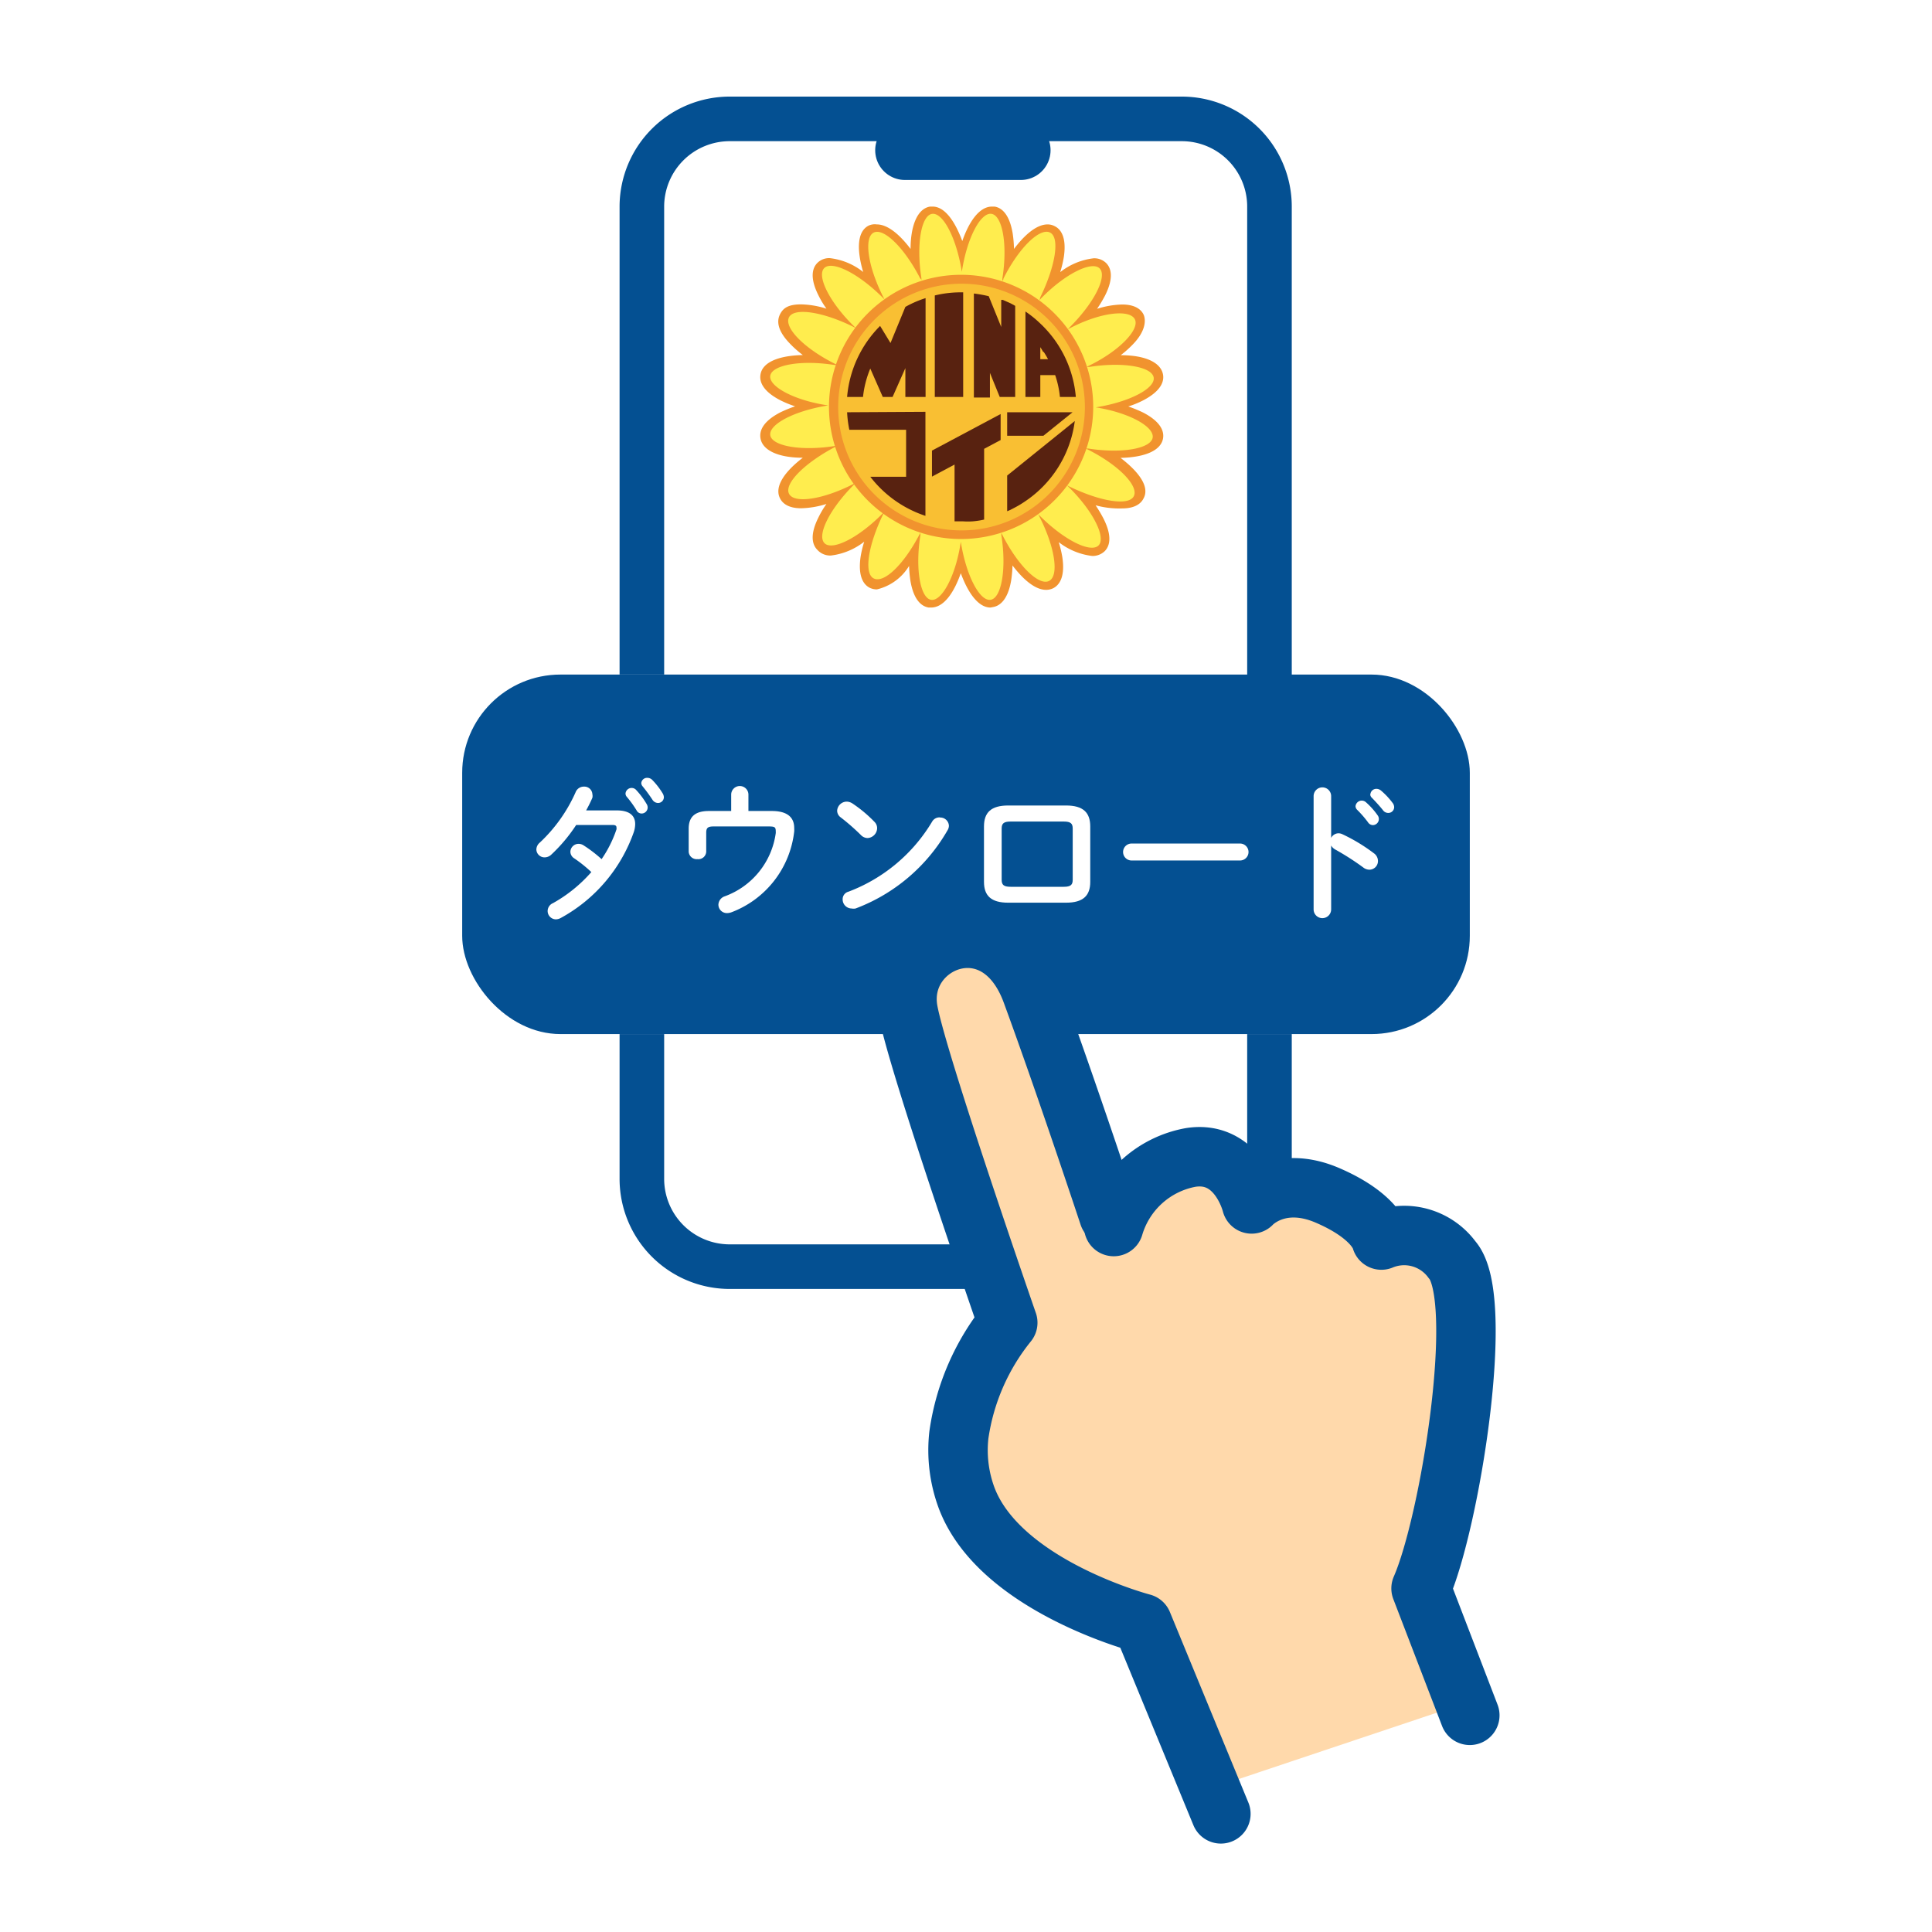 <svg xmlns="http://www.w3.org/2000/svg" width="130" height="130" viewBox="0 0 130 130"><defs><style>.cls-1{fill:#fff;}.cls-2,.cls-5{fill:none;stroke:#045092;}.cls-2{stroke-miterlimit:10;stroke-width:3px;}.cls-3{fill:#045092;}.cls-4{fill:#ffd9ab;}.cls-5{stroke-linecap:round;stroke-linejoin:round;stroke-width:4px;}.cls-6{fill:#f1932e;}.cls-7{fill:#ffed4e;}.cls-7,.cls-8{fill-rule:evenodd;}.cls-8{fill:#f9bf33;}.cls-9{fill:#582210;}</style></defs><g id="レイヤー_2" data-name="レイヤー 2"><rect class="cls-1" width="130" height="130"/><path class="cls-2" d="M85.42,69.58v9.75a5.9,5.9,0,0,1-5.9,5.9H49.1a5.91,5.91,0,0,1-5.91-5.9V69.58"/><path class="cls-2" d="M43.19,45.39V13.85A5.91,5.91,0,0,1,49.1,8H79.52a5.9,5.9,0,0,1,5.9,5.9v34"/><rect class="cls-3" x="31.1" y="45.39" width="67.8" height="24.19" rx="6.61"/><path class="cls-1" d="M41.49,54.53c.83,0,1.25.32,1.25.92a1.78,1.78,0,0,1-.09.53,10.57,10.57,0,0,1-4.92,5.79.71.71,0,0,1-.33.09.56.56,0,0,1-.55-.56.58.58,0,0,1,.36-.53,9.72,9.72,0,0,0,2.58-2.09,9.19,9.19,0,0,0-1.16-.93.53.53,0,0,1-.25-.44.55.55,0,0,1,.55-.53.62.62,0,0,1,.35.11,9.17,9.17,0,0,1,1.2.92,8.06,8.06,0,0,0,1-2,.39.39,0,0,0,0-.14c0-.11-.08-.16-.27-.16l-2.44,0a10.79,10.79,0,0,1-1.68,2,.65.65,0,0,1-.44.18.55.55,0,0,1-.56-.53.63.63,0,0,1,.24-.47,10.44,10.44,0,0,0,2.4-3.38.59.59,0,0,1,.56-.38.54.54,0,0,1,.57.51.57.57,0,0,1,0,.24c-.12.28-.26.56-.42.85Zm.6-1.14a.41.41,0,0,1,.42-.37.4.4,0,0,1,.3.14,5.34,5.34,0,0,1,.7.94.44.44,0,0,1,.07.24.41.41,0,0,1-.41.4.38.38,0,0,1-.34-.22,7.16,7.16,0,0,0-.66-.91A.33.33,0,0,1,42.09,53.39Zm1.06-.7a.39.39,0,0,1,.41-.35.46.46,0,0,1,.33.14,5,5,0,0,1,.69.89.54.54,0,0,1,.09.27.39.39,0,0,1-.4.39.45.45,0,0,1-.37-.22,11,11,0,0,0-.66-.9A.35.35,0,0,1,43.15,52.69Z"/><path class="cls-1" d="M51.93,54.57c1.1,0,1.51.47,1.51,1.14a1.94,1.94,0,0,1,0,.24,6.6,6.6,0,0,1-4.21,5.43.89.89,0,0,1-.3.06.57.57,0,0,1-.59-.57.62.62,0,0,1,.43-.56,5.29,5.29,0,0,0,3.43-4.26c0-.36,0-.44-.45-.44H48c-.38,0-.48.11-.48.42v1.29a.53.53,0,0,1-.59.49.54.54,0,0,1-.59-.49V55.76c0-.8.43-1.19,1.36-1.19h1.5v-1.1a.58.58,0,0,1,1.16,0v1.1Z"/><path class="cls-1" d="M58.84,55.3a.59.59,0,0,1,.18.43.68.68,0,0,1-.64.66.63.63,0,0,1-.45-.2A14.62,14.62,0,0,0,56.57,55a.56.56,0,0,1-.24-.45.65.65,0,0,1,.64-.61.73.73,0,0,1,.4.13A9,9,0,0,1,58.84,55.3Zm4.4-.29a.58.58,0,0,1,.61.55.6.6,0,0,1-.1.32,12,12,0,0,1-6.18,5.25.71.71,0,0,1-.27,0,.61.61,0,0,1-.6-.61.52.52,0,0,1,.39-.52,11.14,11.14,0,0,0,5.64-4.73A.57.57,0,0,1,63.24,55Z"/><path class="cls-1" d="M67.84,60.74c-1.15,0-1.63-.47-1.63-1.4V55.61c0-.94.48-1.41,1.63-1.41h3.89c1.15,0,1.63.47,1.63,1.41v3.73c0,.93-.48,1.4-1.63,1.4Zm3.74-1.07c.46,0,.6-.13.6-.47V55.75c0-.34-.14-.47-.6-.47H68c-.46,0-.6.13-.6.47V59.2c0,.34.14.47.6.47Z"/><path class="cls-1" d="M83.44,56.76a.57.57,0,0,1,0,1.14h-7.3a.57.57,0,0,1,0-1.14Z"/><path class="cls-1" d="M89.57,56.38a.57.57,0,0,1,.49-.31.62.62,0,0,1,.26.06,11.73,11.73,0,0,1,2.12,1.28.64.64,0,0,1,.28.52.58.58,0,0,1-.57.59.68.68,0,0,1-.42-.15,17.66,17.66,0,0,0-1.87-1.2.71.71,0,0,1-.29-.28v4.3a.59.59,0,0,1-1.18,0V53.57a.59.59,0,0,1,1.18,0Zm1.64-2.13a.42.42,0,0,1,.7-.27,5,5,0,0,1,.78.87.42.42,0,0,1,.09.27.41.41,0,0,1-.4.4.4.4,0,0,1-.33-.19,7.27,7.27,0,0,0-.74-.85A.36.36,0,0,1,91.21,54.25Zm1-.8a.4.4,0,0,1,.42-.37.48.48,0,0,1,.3.12,5,5,0,0,1,.77.82.47.47,0,0,1,.11.3.39.39,0,0,1-.4.38.43.43,0,0,1-.35-.18c-.23-.29-.51-.59-.74-.83A.33.33,0,0,1,92.2,53.45Z"/><path class="cls-4" d="M98.6,114.6l-16.45,5.51-5.28-10.88s-14.14-4.17-11.87-15,3.29-7.39,3.29-7.39L61,67.14s3.61-10.35,8.07-1.42l5.51,16,5.52-3.88,16.69,6,2.08,5.31-3.28,17.62Z"/><path class="cls-5" d="M82.15,122.05l-5.28-12.82s-9.59-2.5-11.83-8.44a9.24,9.24,0,0,1-.52-4.23A15.49,15.49,0,0,1,67.81,89s-6.1-17.56-6.71-21c-.83-4.66,6-7.54,8.32-1.22s5.19,15,5.19,15"/><path class="cls-5" d="M74.94,82.53a6.64,6.64,0,0,1,5.19-4.65c3.21-.49,4.09,3.13,4.09,3.13s1.81-2,5.12-.57,3.61,3,3.61,3a4,4,0,0,1,4.76,1.33c2.3,2.59-.15,17.69-2.09,22.11l3.28,8.54"/><line class="cls-5" x1="60.89" y1="10.11" x2="68.69" y2="10.11"/><path class="cls-6" d="M66.65,40.88c-.83,0-1.52-1-2-2.31-.46,1.31-1.14,2.31-2,2.31h-.16c-.44-.07-1-.44-1.23-1.8a8.39,8.39,0,0,1-.09-1A3.46,3.46,0,0,1,59,39.66a1.13,1.13,0,0,1-.48-.11c-.39-.2-.81-.73-.61-2.1a7.43,7.43,0,0,1,.24-1,4.49,4.49,0,0,1-2.24.93A1.16,1.16,0,0,1,55,37c-.31-.31-.55-.94.07-2.18a6.37,6.37,0,0,1,.54-.91,6.11,6.11,0,0,1-1.7.29c-.9,0-1.27-.36-1.42-.66-.42-.81.35-1.84,1.53-2.74-1.69,0-2.73-.52-2.85-1.32-.07-.44.1-1.09,1.33-1.73.29-.14.62-.28,1-.41a7.25,7.25,0,0,1-1-.41c-1.23-.64-1.4-1.29-1.33-1.72.12-.81,1.16-1.28,2.85-1.32a7,7,0,0,1-.8-.7c-1-1-.93-1.66-.73-2.05s.52-.66,1.42-.66a6.11,6.11,0,0,1,1.7.29,6.3,6.3,0,0,1-.54-.9c-.62-1.24-.38-1.87-.07-2.18a1.12,1.12,0,0,1,.84-.32,4.4,4.4,0,0,1,2.24.93c-.42-1.42-.44-2.71.37-3.12A1,1,0,0,1,59,15.1c.75,0,1.57.72,2.27,1.65,0-1.48.42-2.71,1.32-2.85l.16,0c.83,0,1.51,1,2,2.32.46-1.32,1.15-2.32,2-2.32l.16,0c.43.06,1,.43,1.23,1.8a8.23,8.23,0,0,1,.09,1.05c.7-.93,1.51-1.65,2.26-1.65a1,1,0,0,1,.48.12c.39.19.82.72.61,2.09a7.55,7.55,0,0,1-.24,1,4.46,4.46,0,0,1,2.25-.93,1.14,1.14,0,0,1,.84.32c.31.31.55.94-.07,2.18a8.92,8.92,0,0,1-.54.9,6,6,0,0,1,1.69-.29c.9,0,1.28.36,1.43.66s.23,1.07-.74,2.05a6.89,6.89,0,0,1-.79.7c1.69,0,2.72.51,2.85,1.32.07.43-.11,1.08-1.34,1.72a6.29,6.29,0,0,1-1,.41,9.14,9.14,0,0,1,1,.41c1.23.64,1.41,1.29,1.34,1.73-.13.8-1.16,1.28-2.86,1.32,1.18.9,2,1.93,1.54,2.74-.15.3-.53.66-1.43.66A6,6,0,0,1,73.72,34a9,9,0,0,1,.54.91c.62,1.24.38,1.87.07,2.18a1.18,1.18,0,0,1-.84.32,4.55,4.55,0,0,1-2.25-.93,7.43,7.43,0,0,1,.24,1c.21,1.37-.22,1.9-.61,2.1a1.09,1.09,0,0,1-.48.11c-.75,0-1.56-.72-2.26-1.64a8.39,8.39,0,0,1-.09,1c-.23,1.36-.8,1.73-1.23,1.8Z"/><path class="cls-7" d="M73.73,27.41l-.18,0,.18,0c2.27-.36,4-1.27,3.9-2s-2.06-1.08-4.34-.72l-.17,0,.15-.08c2.06-1,3.44-2.45,3.09-3.13S74.07,21,72,22.08l-.15.08L72,22c1.63-1.63,2.51-3.39,2-3.93s-2.31.33-3.94,2l-.12.13A1.19,1.19,0,0,0,70,20c1-2.05,1.34-4,.66-4.35s-2.09,1-3.14,3.09c0,0,0,.1-.07.16l0-.18c.36-2.27,0-4.21-.73-4.33s-1.66,1.62-2,3.9l0,.17c0-.06,0-.11,0-.17-.36-2.28-1.27-4-2-3.9s-1.08,2.06-.72,4.33l0,.18c0-.06,0-.11-.08-.16-1.05-2.05-2.45-3.43-3.13-3.09s-.39,2.3.65,4.35l.08.16-.12-.13c-1.63-1.63-3.39-2.51-3.93-2s.33,2.3,2,3.93l.13.12-.16-.08c-2-1-4-1.34-4.35-.65s1,2.08,3.09,3.13l.16.08-.18,0c-2.27-.36-4.21,0-4.33.72s1.62,1.67,3.9,2l.17,0-.17,0c-2.28.36-4,1.27-3.9,2s2.06,1.09,4.34.73l.17,0-.16.07c-2,1.05-3.43,2.45-3.09,3.14s2.3.39,4.35-.66l.16-.08-.13.12c-1.63,1.63-2.51,3.39-2,3.94s2.3-.34,3.93-2l.12-.12a1.09,1.09,0,0,1-.08.15c-1,2.05-1.34,4-.65,4.35S60.8,38,61.85,36l.08-.15,0,.17c-.36,2.28,0,4.22.72,4.34s1.67-1.63,2-3.91c0,0,0-.11,0-.17l0,.18c.36,2.27,1.27,4,2,3.9s1.09-2.06.73-4.34l0-.17.07.15c1.05,2.06,2.45,3.44,3.14,3.09s.39-2.3-.66-4.35a1.09,1.09,0,0,0-.08-.15l.12.12c1.63,1.63,3.4,2.51,3.94,2s-.34-2.31-2-3.94l-.12-.12.15.08c2.06,1,4,1.34,4.35.66s-1-2.09-3.09-3.14l-.15-.07.17,0c2.28.36,4.22,0,4.34-.73S76,27.77,73.73,27.41Z"/><path class="cls-8" d="M73.22,27.38a8.55,8.55,0,1,1-8.55-8.54A8.55,8.55,0,0,1,73.22,27.38Z"/><path class="cls-6" d="M64.67,36.27a8.89,8.89,0,1,1,8.89-8.89A8.9,8.9,0,0,1,64.67,36.27Zm0-17.18A8.3,8.3,0,1,0,73,27.38,8.3,8.3,0,0,0,64.67,19.09Z"/><path class="cls-9" d="M64.81,19.67h-.14a7.39,7.39,0,0,0-1.77.21v6.83h1.91Z"/><path class="cls-9" d="M70,25.24h1a6.53,6.53,0,0,1,.32,1.47h1.07A7.67,7.67,0,0,0,70,21.77a7.41,7.41,0,0,0-1-.81v5.75h1Zm.23-1.56c.1.15.2.32.29.49H70v-.81A3.71,3.71,0,0,1,70.19,23.68Z"/><path class="cls-9" d="M59.92,23.08l-.7-1.15A7.68,7.68,0,0,0,57,26.71h1.07a6.79,6.79,0,0,1,.49-1.91l.84,1.91h.66l.86-1.94v1.94h1.36V20.06a7.17,7.17,0,0,0-1.36.59Z"/><path class="cls-9" d="M68.31,26.71V20.58L68,20.41l-.52-.23-.11,0V22l-.84-2.07a9,9,0,0,0-1-.18v7h1.08V25.09l.66,1.62Z"/><path class="cls-9" d="M57,27.74a7.61,7.61,0,0,0,.15,1.18h3.82v3.16H58.56a7.74,7.74,0,0,0,3.71,2.63v-7Z"/><polygon class="cls-9" points="67.77 27.74 67.77 29.32 70.21 29.32 72.17 27.74 67.77 27.74"/><path class="cls-9" d="M67.77,32v2.4l.19-.08.35-.18a6.58,6.58,0,0,0,.63-.38,7.68,7.68,0,0,0,3.38-5.43Z"/><path class="cls-9" d="M62.71,30.32v1.75l1.52-.81v3.82h.58a4.49,4.49,0,0,0,.64,0,5.13,5.13,0,0,0,.77-.12V30.2l1.11-.59V27.86Z"/></g></svg>